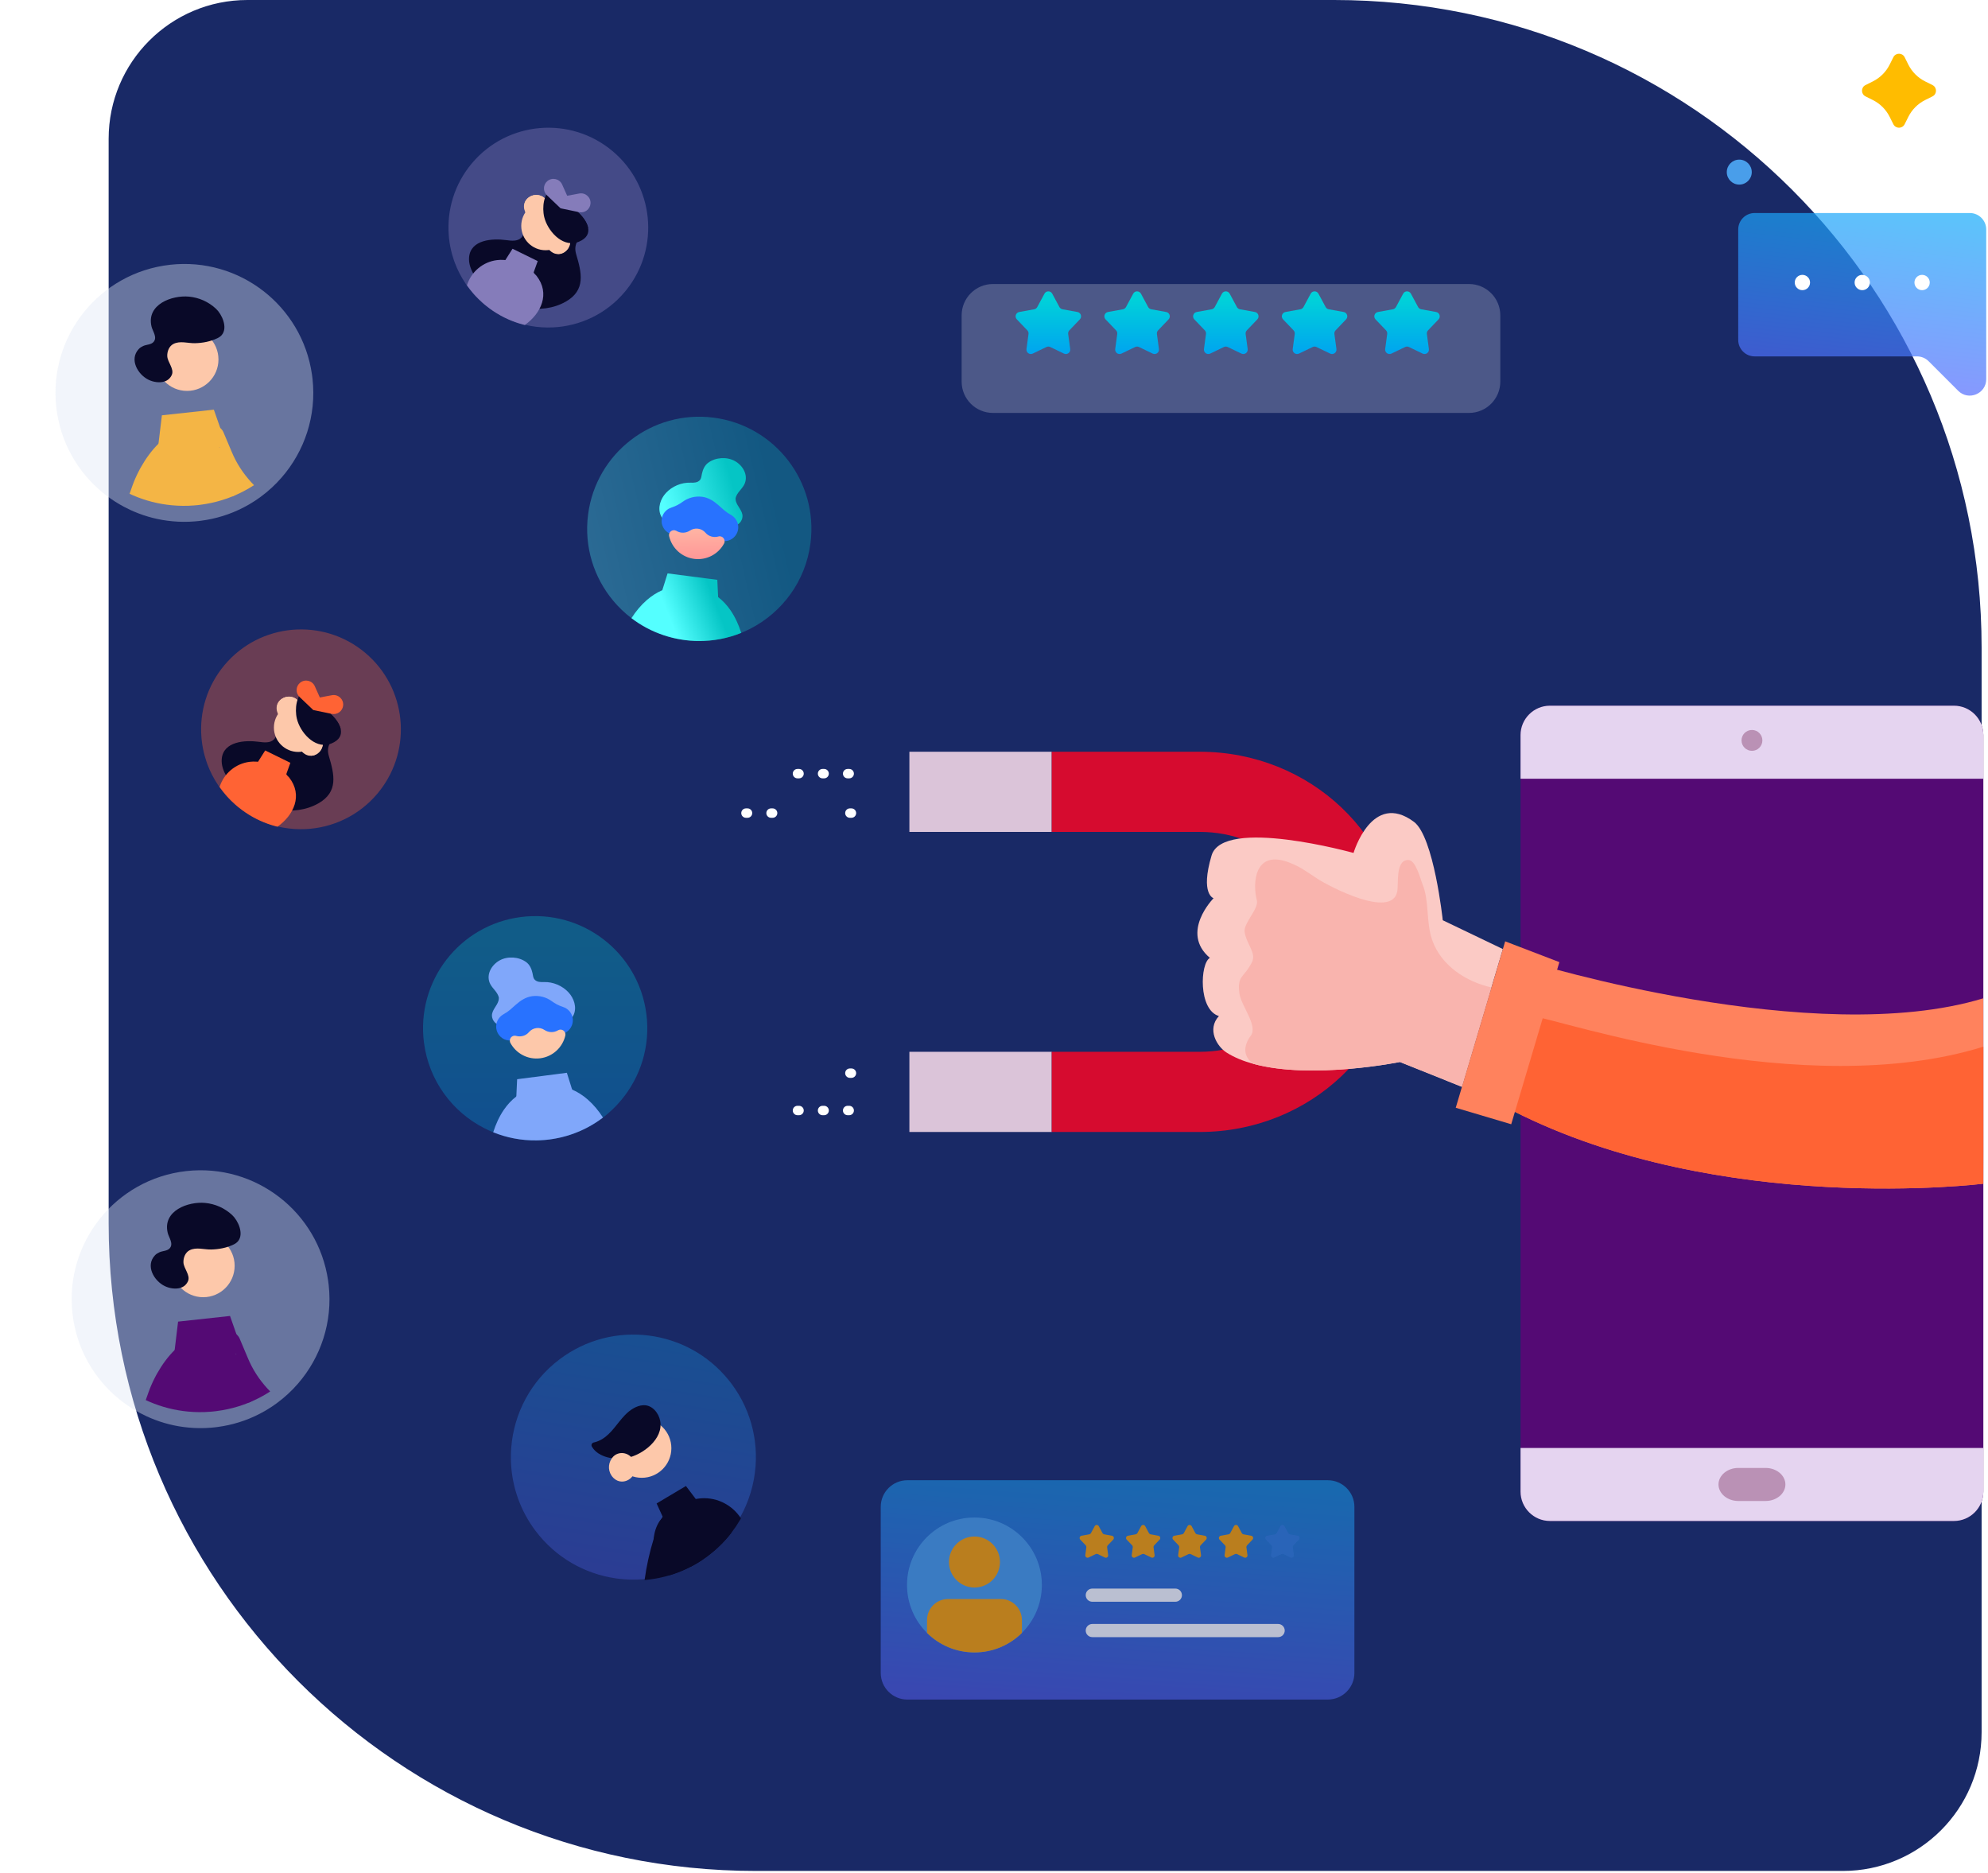 <svg width="860" height="810" viewBox="0 0 860 810" fill="none" xmlns="http://www.w3.org/2000/svg">
<path d="M47 60.017C47 26.871 73.871 0 107.017 0H577.153C731.838 0 857.235 125.397 857.235 280.081V749.217C857.235 782.364 830.364 809.234 797.217 809.234H327.081C172.397 809.234 47 683.838 47 529.153V60.017Z" fill="#192966"/>
<path opacity="0.3" d="M254.405 222.518C252.595 236.504 256.933 249.868 265.326 259.887C267.639 262.655 270.261 265.168 273.15 267.365C277.326 270.55 282.058 273.077 287.207 274.779C288.354 275.16 289.526 275.501 290.715 275.796C291.05 275.882 291.388 275.961 291.726 276.039C292.925 276.31 294.145 276.537 295.382 276.719C295.493 276.742 295.609 276.758 295.724 276.768L295.735 276.769C295.918 276.802 296.107 276.827 296.289 276.85C297.714 277.034 299.128 277.155 300.536 277.212C301 277.23 301.465 277.241 301.928 277.245C308.491 277.336 314.827 276.092 320.644 273.734C320.649 273.733 320.651 273.731 320.656 273.729C321.984 273.195 323.286 272.603 324.553 271.95C338.308 264.921 348.476 251.448 350.609 234.972C354.047 208.407 335.299 184.084 308.731 180.645C282.167 177.206 257.844 195.954 254.405 222.518Z" fill="url(#paint0_linear_1409_59357)"/>
<path d="M321.876 209.741C322.002 209.51 322.115 209.271 322.212 209.024C323.686 205.211 321.221 201.245 317.888 199.403C314.399 197.474 309.564 197.787 306.356 200.158C304.854 201.269 304.046 203.069 303.658 204.91C303.46 205.846 303.411 206.879 302.8 207.616C301.82 208.797 300.126 208.82 298.719 208.769C294.777 208.627 290.71 210.355 288.046 213.258C285.736 215.775 284.409 219.613 285.826 222.886C286.253 223.871 286.938 224.795 287.914 225.244C289.721 226.077 291.938 225.223 293.493 224.222C295.771 222.757 296.163 220.35 297.625 218.304C299.085 216.261 301.625 215.516 304.042 215.789C306.193 216.031 308.239 217 309.84 218.454C310.16 218.744 310.462 219.055 310.744 219.382C310.932 219.742 311.135 220.137 311.353 220.552C311.57 220.967 311.802 221.402 312.048 221.841C312.309 222.177 312.556 222.547 312.801 222.931C313.79 224.931 315.001 226.358 317.068 227.059C319.276 227.807 321.179 225.322 321.207 223.324C321.24 220.86 318.993 219.099 318.369 216.836C318.248 216.399 318.187 215.942 318.216 215.456C318.333 214.934 318.547 214.431 318.816 213.951C319.086 213.471 319.41 213.015 319.748 212.588C320.483 211.659 321.312 210.772 321.876 209.741Z" fill="url(#paint1_linear_1409_59357)"/>
<path fill-rule="evenodd" clip-rule="evenodd" d="M288.794 248.004L310.305 250.789L310.653 258.255C310.653 258.255 310.654 258.256 310.654 258.257C312.728 259.84 314.484 261.753 315.971 263.9C317.99 266.817 319.514 270.168 320.657 273.732C320.657 273.733 320.657 273.734 320.658 273.735C320.658 273.737 320.658 273.738 320.658 273.739C314.841 276.097 308.505 277.341 301.942 277.25C301.474 277.246 301.007 277.234 300.536 277.216C299.129 277.158 297.714 277.038 296.29 276.853C296.108 276.83 295.919 276.805 295.736 276.773L295.725 276.771C295.61 276.761 295.494 276.746 295.383 276.723C294.146 276.54 292.926 276.313 291.727 276.042L291.715 276.039C291.381 275.961 291.047 275.882 290.716 275.799C289.529 275.503 288.366 275.163 287.218 274.784C282.07 273.082 277.338 270.555 273.164 267.37C275.056 264.426 277.248 261.782 279.739 259.605C281.787 257.809 284.044 256.332 286.513 255.275L288.794 248.004Z" fill="url(#paint2_linear_1409_59357)"/>
<path d="M289.707 219.826C290.007 219.683 290.313 219.563 290.622 219.465C292.324 218.926 293.91 218.066 295.354 217.016C297.692 215.315 300.66 214.471 303.753 214.871C306.614 215.241 308.901 216.815 310.904 218.589C312.624 220.113 314.054 221.524 315.954 222.545C316.399 222.784 316.828 223.077 317.227 223.42C319.687 225.528 320.091 229.123 318.126 231.699C316.49 233.843 313.826 234.51 311.491 233.714C309.023 236.869 305.003 238.68 300.743 238.128C296.531 237.583 293.133 234.867 291.526 231.25C289.432 231.033 287.521 229.73 286.648 227.555C285.445 224.558 286.789 221.211 289.707 219.826Z" fill="#2872FF"/>
<path d="M292.597 229.616C292.648 229.645 292.699 229.674 292.749 229.702C294.555 230.726 296.764 230.621 298.496 229.476C299.482 228.824 300.699 228.509 301.964 228.673C303.276 228.843 304.407 229.496 305.201 230.431C306.54 232.006 308.7 232.613 310.694 232.069C310.722 232.062 310.75 232.054 310.778 232.047C312.596 231.545 314.101 233.474 313.202 235.132C310.751 239.651 305.699 242.428 300.296 241.729C294.835 241.022 290.626 236.974 289.457 231.906C289.043 230.111 291.001 228.697 292.597 229.616Z" fill="url(#paint3_linear_1409_59357)"/>
<path opacity="0.4" d="M270.257 126.279C262.165 135.888 250.779 141.086 239.146 141.609C235.936 141.756 232.708 141.548 229.526 140.973C228.914 140.864 228.305 140.74 227.696 140.603C227.653 140.593 227.614 140.585 227.571 140.575C227.441 140.547 227.307 140.517 227.178 140.48C227.067 140.454 226.951 140.427 226.839 140.395C226.552 140.328 226.264 140.255 225.982 140.176C223.752 139.587 221.561 138.805 219.43 137.842C218.331 137.348 217.254 136.805 216.194 136.21C214.048 135.015 211.975 133.618 210.006 132.016C209.92 131.954 209.839 131.886 209.761 131.814C209.629 131.714 209.5 131.605 209.374 131.499C209.062 131.236 208.752 130.97 208.453 130.697C207.9 130.207 207.362 129.707 206.846 129.191C206.457 128.811 206.081 128.423 205.71 128.028C205.652 127.969 205.596 127.907 205.541 127.845C205.36 127.657 205.188 127.465 205.015 127.274C204.84 127.08 204.67 126.885 204.5 126.685C204.076 126.195 203.662 125.698 203.265 125.188C202.934 124.771 202.61 124.344 202.297 123.917C202.127 123.686 201.963 123.455 201.797 123.218C201.636 122.99 201.479 122.761 201.323 122.526C199.432 119.722 197.905 116.732 196.747 113.626C196.582 113.189 196.427 112.75 196.278 112.306C196.017 111.542 195.778 110.766 195.566 109.986C194.973 107.844 194.549 105.659 194.293 103.457C194.26 103.198 194.231 102.933 194.209 102.667C194.178 102.41 194.156 102.15 194.139 101.89C193.261 90.948 196.528 79.673 204.158 70.613C219.528 52.362 246.786 50.026 265.041 65.399C282.922 80.458 285.525 106.93 271.165 125.159C270.871 125.538 270.568 125.909 270.257 126.279Z" fill="#857CBA"/>
<path d="M244.688 130.5C234.113 136.473 219.959 133.204 211.02 125.718C207.096 122.428 202.417 116.717 202.925 111.23C203.637 103.594 213.114 103.052 218.946 103.851C221.219 104.164 223.875 104.46 225.494 102.83C228.04 100.271 225.796 95.254 228.308 92.662C230.09 90.82 232.6 91.332 235.127 92.161C237.337 92.883 239.561 93.852 241.32 93.695C243.455 93.507 245.294 92.159 247.345 91.546C248.003 91.35 248.722 91.258 249.446 91.277C251.74 93.204 253.851 95.849 254.386 98.378C253.695 99.455 252.705 100.49 251.819 101.5C250.824 102.638 250 103.721 249.48 104.88C248.82 106.358 248.654 107.964 249.25 109.964C251.624 117.966 253.501 125.522 244.688 130.5Z" fill="#090928"/>
<path d="M227.045 140.572C226.757 140.504 226.47 140.432 226.187 140.353C223.957 139.764 221.766 138.982 219.635 138.019C218.537 137.525 217.459 136.982 216.399 136.387C214.254 135.191 212.18 133.794 210.212 132.193C210.126 132.131 210.045 132.063 209.966 131.991C209.835 131.891 209.706 131.782 209.579 131.676C209.267 131.412 208.957 131.146 208.658 130.874C208.106 130.383 207.567 129.883 207.052 129.367C206.663 128.988 206.286 128.6 205.915 128.205C205.857 128.146 205.802 128.084 205.746 128.021C205.566 127.834 205.393 127.642 205.221 127.451C205.046 127.257 204.876 127.062 204.705 126.862C204.281 126.372 203.868 125.875 203.47 125.365C203.139 124.948 202.816 124.521 202.503 124.094C202.333 123.863 202.168 123.632 202.003 123.395C203.816 117.554 208.939 113.238 215.008 112.507C215.982 112.387 216.986 112.359 218.004 112.436C218.206 112.452 218.405 112.472 218.608 112.494L221.719 107.592L232.615 112.932C232.615 112.932 231.741 115.359 231.232 116.769C231.027 117.335 230.884 117.738 230.881 117.746C230.757 118.088 231.849 118.987 232.061 119.253C238.178 127.023 234.029 135.62 227.045 140.572Z" fill="#857CBA"/>
<path d="M236.026 108.234C241.844 108.234 246.56 103.518 246.56 97.7C246.56 91.882 241.844 87.166 236.026 87.166C230.208 87.166 225.492 91.882 225.492 97.7C225.492 103.518 230.208 108.234 236.026 108.234Z" fill="#FDC8AA"/>
<path d="M227.916 93.067C226.988 91.473 226.336 88.491 227.371 86.855C228.978 84.313 232.342 83.556 234.884 85.163C235.421 85.503 235.894 85.911 236.292 86.366L237.182 87.519L227.916 93.067Z" fill="#FDC8AA"/>
<path d="M227.427 92.013C226.5 90.418 226.333 88.491 227.368 86.855C228.975 84.313 232.339 83.556 234.881 85.163C235.418 85.503 235.892 85.911 236.289 86.366L237.179 87.519L227.427 92.013Z" fill="#FDC8AA"/>
<path d="M236.759 107.187C237.951 108.595 240.543 110.207 242.43 109.779C245.363 109.114 247.203 106.197 246.538 103.264C246.397 102.644 246.172 102.062 245.876 101.535L245.086 100.311L236.759 107.187Z" fill="#FDC8AA"/>
<path d="M237.589 107.997C238.781 109.405 240.541 110.206 242.429 109.779C245.362 109.114 247.201 106.197 246.536 103.264C246.396 102.644 246.17 102.062 245.874 101.535L245.085 100.311L237.589 107.997Z" fill="#FDC8AA"/>
<path d="M250.389 104.564C250.085 104.688 249.785 104.795 249.483 104.879C242.912 106.749 236.821 99.668 235.43 93.876C235.299 93.335 235.197 92.756 235.129 92.159C234.613 87.767 235.817 82.167 240.242 80.595C240.242 80.595 240.123 85.352 247.212 89.658C247.946 90.102 248.707 90.65 249.448 91.275C251.743 93.202 253.854 95.848 254.388 98.377C254.899 100.789 253.97 103.093 250.389 104.564Z" fill="#090928"/>
<path d="M236.817 78.299C234.907 79.865 234.799 82.75 236.586 84.454L242.492 90.088L246.221 86.591L243.176 79.798C242.068 77.326 238.913 76.582 236.817 78.299Z" fill="#857CBA"/>
<path d="M255.451 88.076C255.248 90.538 252.936 92.266 250.517 91.764L242.526 90.104L243.285 85.049L250.606 83.695C253.269 83.202 255.674 85.376 255.451 88.076Z" fill="#857CBA"/>
<g opacity="0.4" filter="url(#filter0_d_1409_59357)">
<path d="M135.186 156.827C136.981 172.94 131.722 188.213 121.87 199.561C119.154 202.693 116.089 205.528 112.722 207.994C112.034 208.499 111.329 208.991 110.613 209.469C110.471 209.566 110.323 209.664 110.175 209.752C107.247 211.67 104.116 213.314 100.818 214.655C99.379 215.244 97.913 215.769 96.415 216.232C93.389 217.176 90.239 217.874 86.991 218.292C86.856 218.317 86.72 218.332 86.583 218.342C86.373 218.376 86.156 218.4 85.945 218.424C85.421 218.482 84.896 218.535 84.375 218.573C82.719 218.717 81.073 218.778 79.44 218.766C77.818 218.758 76.208 218.683 74.61 218.529C68.799 218.004 63.208 216.566 57.999 214.347C57.443 214.114 56.895 213.869 56.347 213.613C55.401 213.178 54.462 212.712 53.544 212.217C51.013 210.868 48.592 209.322 46.304 207.603C46.032 207.404 45.759 207.195 45.49 206.98C45.223 206.78 44.96 206.57 44.701 206.354C33.684 197.449 26.041 184.369 24.348 169.178C20.938 138.573 42.985 110.997 73.595 107.586C103.58 104.245 130.658 125.343 134.945 154.983C135.038 155.595 135.117 156.208 135.186 156.827Z" fill="#DFE6F4"/>
</g>
<path d="M107.03 209.158C106.75 208.888 107.305 209.439 107.03 209.158C104.097 211.068 103.818 213.394 100.517 214.727C99.077 215.313 97.61 215.834 96.11 216.293C93.081 217.23 89.929 217.919 86.681 218.329C86.545 218.354 86.41 218.369 86.273 218.379C86.063 218.412 85.846 218.435 85.634 218.459C85.11 218.516 84.586 218.568 84.065 218.604C82.408 218.744 80.762 218.8 79.129 218.784C77.507 218.772 75.897 218.693 74.299 218.535C68.49 217.995 62.903 216.544 57.699 214.311C57.143 214.076 56.597 213.83 56.049 213.574C56.453 212.413 56.873 211.22 57.316 209.994C58.032 208 58.937 205.918 60.01 203.838C60.174 203.515 60.343 203.195 60.517 202.87C60.691 202.551 60.87 202.231 61.055 201.91C63.102 198.287 65.647 194.782 68.558 191.922C72.518 188.029 77.164 185.331 82.212 185.148L82.886 191.335C84.709 191.27 86.5 191.38 88.242 191.65C90.523 192.003 92.723 192.63 94.801 193.505C94.849 193.52 94.892 193.541 94.935 193.562C95.025 193.593 95.111 193.635 95.197 193.676C96.492 194.239 97.742 194.898 98.934 195.645C99.624 196.08 98.296 200.33 98.945 200.82C103.118 203.976 104.373 205.064 106.286 210.132C106.423 210.499 106.907 208.784 107.03 209.158Z" fill="#F4B545"/>
<path d="M70.037 179.632L92.506 177.186L98.117 193.212L68.006 196.491L70.037 179.632Z" fill="#F4B545"/>
<path d="M80.911 169.079C88.419 169.079 94.506 162.993 94.506 155.484C94.506 147.976 88.419 141.889 80.911 141.889C73.403 141.889 67.316 147.976 67.316 155.484C67.316 162.993 73.403 169.079 80.911 169.079Z" fill="#FDC8AA"/>
<path d="M94.004 146.305C90.982 147.75 87.675 148.361 84.343 148.441C81.299 148.514 77.862 147.275 74.993 148.777C73.13 149.752 72.28 152.015 72.356 154.027C72.456 156.637 75.435 159.54 74.342 162.096C73.746 163.49 72.628 164.529 71.186 164.988C68.993 165.687 66.383 165.272 64.337 164.298C59.618 162.05 55.774 155.421 60.073 150.914C60.605 150.357 61.282 149.942 61.984 149.636C63.467 148.989 65.375 149.112 66.438 147.89C68.166 145.901 66.039 143.282 65.549 141.238C63.253 131.654 74.409 127.595 81.759 128.3C86.092 128.716 90.164 130.496 93.436 133.543C95.991 135.923 98.632 141.651 95.958 144.875C95.442 145.497 94.726 145.959 94.004 146.305Z" fill="#090928"/>
<path d="M100.941 197.029C103.279 202.112 106.458 206.354 109.887 209.846C106.954 211.756 103.818 213.392 100.517 214.725C97.798 208.052 96.39 201.399 95.716 197.359C95.404 195.476 95.251 194.162 95.198 193.673L95.182 193.532C95.177 193.487 95.174 193.461 95.174 193.461L92.766 193.724C90.982 193.918 89.243 193.113 88.242 191.647C88.176 191.557 88.12 191.466 88.064 191.37C87.695 190.743 87.481 190.083 87.409 189.423C87.131 186.878 88.929 184.373 91.715 184.07C93.03 183.927 94.308 184.333 95.287 185.134L95.293 185.139C95.881 185.62 96.367 186.245 96.677 186.986L100.058 195.004L100.167 195.263C100.412 195.863 100.669 196.452 100.941 197.029Z" fill="#F4B545"/>
<path opacity="0.3" d="M316.341 598.363C325.609 610.674 328.699 625.712 326.133 639.763C325.427 643.64 324.293 647.442 322.732 651.088C322.434 651.789 322.119 652.485 321.788 653.174C321.764 653.222 321.744 653.268 321.72 653.315C321.651 653.464 321.578 653.615 321.499 653.759C321.437 653.885 321.373 654.017 321.304 654.141C321.145 654.466 320.979 654.79 320.807 655.106C320.731 655.254 320.652 655.398 320.57 655.544C320.423 655.83 320.266 656.11 320.107 656.387C319.946 656.677 319.781 656.964 319.611 657.249C318.587 658.99 317.456 660.674 316.219 662.299C316.13 662.414 316.041 662.535 315.95 662.646C315.14 663.701 314.284 664.726 313.38 665.72C311.362 667.957 309.123 670.052 306.668 671.966C306.57 672.052 306.467 672.13 306.359 672.205C306.203 672.334 306.038 672.459 305.877 672.58C305.477 672.881 305.073 673.179 304.665 673.462C304.268 673.743 303.868 674.02 303.465 674.293C303.119 674.523 302.771 674.75 302.424 674.969C301.864 675.33 301.296 675.673 300.722 676.009C300.636 676.062 300.546 676.111 300.456 676.16C300.182 676.325 299.906 676.478 299.63 676.632C299.349 676.789 299.07 676.938 298.785 677.087C298.577 677.196 298.369 677.304 298.158 677.408C297.66 677.668 297.161 677.918 296.656 678.153C296.066 678.434 295.468 678.704 294.871 678.96C294.548 679.101 294.226 679.234 293.898 679.367C293.581 679.497 293.264 679.621 292.94 679.744C291.7 680.219 290.45 680.648 289.189 681.024C286.51 681.829 283.786 682.409 281.045 682.772C280.477 682.85 279.911 682.915 279.338 682.972C279.038 683.005 278.738 683.031 278.432 683.057C277.746 683.115 277.055 683.159 276.37 683.186C273.646 683.307 270.918 683.215 268.215 682.916C267.896 682.885 267.571 682.846 267.248 682.8C266.933 682.766 266.616 682.721 266.299 682.67C252.977 680.719 240.394 673.719 231.657 662.112C225.074 653.368 221.608 643.244 221.074 633.077C220.949 630.723 220.982 628.365 221.174 626.025C222.339 611.433 229.513 597.392 242.128 587.895C265.038 570.65 297.399 574.801 315.251 596.971C315.624 597.426 315.985 597.89 316.341 598.363Z" fill="url(#paint4_linear_1409_59357)"/>
<path d="M316.373 662.981C315.564 664.037 314.707 665.061 313.803 666.055C311.785 668.292 309.546 670.388 307.092 672.301C306.994 672.387 306.89 672.466 306.783 672.54C306.627 672.669 306.462 672.794 306.3 672.915C305.9 673.217 305.497 673.514 305.089 673.797C304.692 674.078 304.291 674.355 303.888 674.629C303.543 674.859 303.194 675.085 302.847 675.304C302.287 675.665 301.719 676.008 301.146 676.344C301.059 676.397 300.969 676.446 300.88 676.495C300.605 676.66 300.33 676.813 300.053 676.967C299.773 677.124 299.494 677.274 299.208 677.422C299 677.53 298.792 677.639 298.581 677.743C298.124 677.304 297.671 676.855 297.228 676.393C292.855 671.858 292.993 664.64 297.526 660.275C299.635 658.247 302.316 657.187 305.023 657.091C308.15 656.975 311.304 658.146 313.648 660.578C314.521 661.482 315.433 662.284 316.373 662.981Z" fill="#090928"/>
<path d="M320.527 656.722C320.366 657.013 320.202 657.299 320.031 657.585C319.008 659.326 317.876 661.01 316.639 662.634C316.551 662.749 316.461 662.871 316.37 662.982C315.561 664.037 314.704 665.062 313.801 666.056C311.782 668.293 309.543 670.388 307.089 672.302C306.991 672.388 306.887 672.466 306.78 672.54C306.624 672.67 306.459 672.794 306.297 672.916C305.897 673.217 305.494 673.514 305.086 673.797C304.689 674.078 304.288 674.356 303.885 674.629C303.54 674.859 303.191 675.085 302.844 675.304C302.284 675.666 301.716 676.009 301.143 676.344C301.056 676.397 300.967 676.446 300.877 676.496C300.603 676.66 300.327 676.813 300.05 676.967C299.77 677.124 299.491 677.274 299.205 677.422C298.997 677.531 298.789 677.639 298.578 677.743C298.081 678.004 297.581 678.253 297.077 678.488C296.487 678.769 295.888 679.039 295.291 679.296C294.969 679.436 294.647 679.569 294.319 679.702C294.001 679.832 293.685 679.956 293.361 680.079C292.121 680.555 290.871 680.984 289.61 681.36C287.645 679.607 285.929 677.583 284.699 675.259C283.164 672.363 282.515 668.89 282.801 665.515C283.028 662.788 283.868 660.124 285.349 657.894C285.45 657.74 285.742 657.423 286.023 657.085C286.023 657.085 286.028 657.081 286.031 657.079C286.227 656.841 286.419 656.594 286.537 656.373C286.537 656.373 286.537 656.373 286.541 656.37C286.634 656.197 286.676 656.045 286.632 655.946C286.613 655.906 284.049 650.281 284.049 650.281L296.731 642.73L300.467 647.671L300.989 648.364C301.229 648.322 301.472 648.277 301.715 648.239C309.292 647.044 316.576 650.617 320.527 656.722Z" fill="#090928"/>
<path d="M277.619 639.187C284.695 639.187 290.431 633.451 290.431 626.375C290.431 619.299 284.695 613.562 277.619 613.562C270.542 613.562 264.806 619.299 264.806 626.375C264.806 633.451 270.542 639.187 277.619 639.187Z" fill="#FDC8AA"/>
<path d="M256.838 623.912C256.035 624.08 255.636 624.989 256.046 625.701C258.82 630.52 266.219 631.588 271.235 630.6C278.017 629.264 287.064 622.408 285.599 614.587C284.95 611.124 282.128 607.644 278.357 607.788C275.272 607.907 272.402 609.944 270.327 612.086C267.009 615.513 264.6 620.005 260.405 622.5C259.354 623.124 258.216 623.593 257.025 623.872C257.005 623.876 256.937 623.891 256.838 623.912Z" fill="#090928"/>
<path d="M265.558 639.41C265.454 639.314 265.352 639.214 265.251 639.111C263.054 636.833 262.836 633.402 264.638 630.8C264.667 630.758 264.697 630.715 264.727 630.674C267.476 626.862 273.49 628.279 274.382 632.893L274.618 634.113C275.615 639.271 269.42 642.972 265.558 639.41Z" fill="#FDC8AA"/>
<path d="M305.021 657.09C306.944 659.996 307.514 663.75 306.24 667.278C305.344 669.749 304.559 672.198 303.886 674.627C303.54 674.857 303.192 675.084 302.844 675.303C302.284 675.664 301.717 676.007 301.143 676.342C301.056 676.395 300.967 676.445 300.877 676.494C300.603 676.658 300.327 676.812 300.05 676.966C299.77 677.122 299.491 677.272 299.205 677.421C298.997 677.529 298.79 677.638 298.579 677.742C298.081 678.002 297.582 678.251 297.077 678.486C296.487 678.768 295.888 679.038 295.292 679.294C294.969 679.434 294.647 679.568 294.319 679.7C294.002 679.831 293.685 679.955 293.361 680.078C292.121 680.553 290.871 680.982 289.61 681.358C286.931 682.163 284.207 682.742 281.466 683.105C280.898 683.184 280.331 683.248 279.759 683.305C279.459 683.338 279.159 683.365 278.853 683.391C279.641 677.485 280.957 671.521 282.802 665.514C283.41 663.518 284.077 661.521 284.8 659.518C285.117 658.64 285.53 657.829 286.024 657.083C286.024 657.083 286.028 657.08 286.032 657.077C286.19 656.831 286.36 656.601 286.537 656.371C286.537 656.371 286.537 656.371 286.541 656.368C289.492 652.591 294.648 650.959 299.404 652.679C301.792 653.545 303.716 655.124 305.021 657.09Z" fill="#090928"/>
<g opacity="0.4" filter="url(#filter1_d_1409_59357)">
<path d="M142.186 548.827C143.981 564.94 138.722 580.213 128.87 591.561C126.154 594.693 123.089 597.528 119.722 599.994C119.034 600.499 118.329 600.991 117.613 601.469C117.471 601.566 117.323 601.664 117.175 601.752C114.247 603.67 111.116 605.314 107.818 606.655C106.379 607.244 104.913 607.769 103.415 608.232C100.389 609.176 97.239 609.874 93.991 610.292C93.856 610.317 93.72 610.332 93.583 610.342C93.373 610.376 93.156 610.4 92.945 610.424C92.421 610.482 91.896 610.535 91.375 610.573C89.719 610.717 88.073 610.778 86.44 610.766C84.818 610.758 83.208 610.683 81.61 610.529C75.799 610.004 70.208 608.566 64.999 606.347C64.443 606.114 63.895 605.869 63.347 605.613C62.401 605.178 61.462 604.712 60.544 604.217C58.013 602.868 55.592 601.322 53.304 599.603C53.032 599.404 52.759 599.195 52.49 598.98C52.223 598.78 51.96 598.57 51.701 598.354C40.684 589.449 33.041 576.369 31.348 561.178C27.938 530.573 49.985 502.997 80.595 499.586C110.58 496.245 137.658 517.343 141.945 546.983C142.038 547.595 142.117 548.208 142.186 548.827Z" fill="#DFE6F4"/>
</g>
<path d="M114.03 601.158C113.75 600.888 114.305 601.439 114.03 601.158C111.097 603.068 110.818 605.394 107.517 606.727C106.077 607.313 104.61 607.834 103.11 608.293C100.081 609.23 96.929 609.919 93.681 610.329C93.545 610.354 93.41 610.369 93.273 610.379C93.063 610.412 92.846 610.435 92.634 610.459C92.11 610.516 91.586 610.568 91.065 610.604C89.408 610.744 87.762 610.8 86.129 610.784C84.507 610.772 82.897 610.693 81.299 610.535C75.49 609.995 69.903 608.544 64.699 606.311C64.143 606.076 63.597 605.83 63.049 605.574C63.453 604.413 63.873 603.22 64.316 601.994C65.032 600 65.937 597.918 67.01 595.838C67.174 595.515 67.343 595.195 67.517 594.87C67.691 594.551 67.87 594.231 68.055 593.91C70.102 590.287 72.647 586.782 75.558 583.922C79.518 580.029 84.164 577.331 89.212 577.148L89.886 583.335C91.709 583.27 93.5 583.38 95.242 583.65C97.523 584.003 99.723 584.63 101.801 585.505C101.849 585.52 101.892 585.541 101.935 585.562C102.025 585.593 102.111 585.635 102.197 585.676C103.492 586.239 104.742 586.898 105.934 587.645C106.624 588.08 105.296 592.33 105.946 592.82C110.118 595.976 111.373 597.064 113.286 602.132C113.423 602.499 113.907 600.784 114.03 601.158Z" fill="#540A74"/>
<path d="M77.037 571.632L99.506 569.186L105.117 585.212L75.006 588.491L77.037 571.632Z" fill="#540A74"/>
<path d="M87.911 561.079C95.419 561.079 101.506 554.993 101.506 547.484C101.506 539.976 95.419 533.889 87.911 533.889C80.403 533.889 74.316 539.976 74.316 547.484C74.316 554.993 80.403 561.079 87.911 561.079Z" fill="#FDC8AA"/>
<path d="M101.004 538.305C97.982 539.75 94.675 540.361 91.343 540.441C88.299 540.514 84.862 539.275 81.993 540.777C80.13 541.752 79.28 544.015 79.356 546.027C79.456 548.637 82.435 551.54 81.342 554.096C80.746 555.49 79.628 556.529 78.186 556.988C75.993 557.687 73.383 557.272 71.337 556.298C66.618 554.05 62.774 547.421 67.073 542.914C67.605 542.357 68.282 541.942 68.984 541.636C70.467 540.989 72.375 541.112 73.438 539.89C75.166 537.901 73.039 535.282 72.549 533.238C70.253 523.654 81.409 519.595 88.759 520.3C93.092 520.716 97.164 522.496 100.436 525.543C102.991 527.923 105.632 533.651 102.958 536.875C102.442 537.497 101.726 537.959 101.004 538.305Z" fill="#090928"/>
<path d="M107.941 589.029C110.279 594.112 113.458 598.354 116.887 601.846C113.954 603.756 110.818 605.392 107.517 606.725C104.798 600.052 103.39 593.399 102.716 589.359C102.404 587.476 102.251 586.162 102.197 585.673L102.182 585.532C102.177 585.487 102.174 585.461 102.174 585.461L99.766 585.724C97.982 585.918 96.243 585.113 95.242 583.647C95.176 583.557 95.12 583.466 95.064 583.37C94.695 582.743 94.481 582.083 94.409 581.423C94.131 578.878 95.929 576.373 98.715 576.07C100.03 575.927 101.308 576.333 102.287 577.134L102.293 577.139C102.881 577.62 103.367 578.245 103.676 578.986L107.058 587.004L107.167 587.263C107.412 587.863 107.669 588.452 107.941 589.029Z" fill="#540A74"/>
<path opacity="0.3" d="M279.611 438.518C281.421 452.504 277.083 465.868 268.69 475.887C266.377 478.655 263.754 481.168 260.865 483.365C256.689 486.55 251.958 489.077 246.809 490.779C245.662 491.16 244.49 491.501 243.301 491.796C242.966 491.882 242.628 491.961 242.29 492.039C241.091 492.31 239.87 492.537 238.633 492.719C238.523 492.742 238.406 492.758 238.291 492.768L238.281 492.769C238.097 492.802 237.909 492.827 237.726 492.85C236.302 493.034 234.887 493.155 233.48 493.212C233.016 493.23 232.551 493.241 232.087 493.245C225.525 493.336 219.189 492.092 213.372 489.734C213.367 489.733 213.364 489.731 213.359 489.729C212.032 489.195 210.73 488.603 209.463 487.95C195.707 480.921 185.539 467.448 183.407 450.972C179.968 424.407 198.716 400.084 225.285 396.645C251.849 393.206 276.172 411.954 279.611 438.518Z" fill="url(#paint5_linear_1409_59357)"/>
<path d="M212.14 425.741C212.013 425.51 211.9 425.271 211.804 425.024C210.33 421.211 212.795 417.245 216.128 415.403C219.617 413.474 224.452 413.787 227.66 416.158C229.161 417.269 229.97 419.069 230.358 420.91C230.555 421.846 230.604 422.879 231.215 423.616C232.195 424.797 233.89 424.82 235.297 424.769C239.239 424.627 243.305 426.355 245.969 429.258C248.279 431.775 249.607 435.613 248.189 438.886C247.763 439.871 247.077 440.795 246.102 441.244C244.295 442.077 242.078 441.223 240.522 440.222C238.245 438.757 237.853 436.35 236.39 434.304C234.93 432.261 232.39 431.516 229.974 431.789C227.823 432.031 225.777 433 224.176 434.454C223.856 434.744 223.553 435.055 223.272 435.382C223.084 435.742 222.88 436.137 222.663 436.552C222.445 436.967 222.213 437.402 221.967 437.841C221.706 438.177 221.46 438.547 221.215 438.931C220.225 440.931 219.015 442.358 216.948 443.059C214.74 443.807 212.836 441.322 212.809 439.324C212.775 436.86 215.022 435.099 215.647 432.836C215.768 432.399 215.828 431.942 215.8 431.456C215.683 430.934 215.469 430.431 215.199 429.951C214.93 429.471 214.605 429.015 214.268 428.588C213.533 427.659 212.703 426.772 212.14 425.741Z" fill="#80A7FA"/>
<path d="M260.851 483.367C256.677 486.552 251.945 489.079 246.797 490.781C245.65 491.159 244.486 491.5 243.299 491.796C242.964 491.879 242.626 491.959 242.289 492.038C241.09 492.31 239.869 492.537 238.632 492.719C238.522 492.742 238.405 492.757 238.29 492.768L238.279 492.769C238.096 492.802 237.907 492.826 237.725 492.85C236.301 493.034 234.886 493.155 233.479 493.212C233.008 493.231 232.541 493.242 232.073 493.247C225.51 493.337 219.174 492.093 213.357 489.735C213.357 489.733 213.359 489.731 213.358 489.729C214.501 486.164 216.025 482.814 218.044 479.897C219.531 477.749 221.288 475.837 223.361 474.254C223.361 474.252 223.363 474.251 223.363 474.251C226.469 471.872 230.29 470.231 234.975 469.624C239.633 469.021 243.797 469.681 247.498 471.27C249.969 472.327 252.227 473.805 254.276 475.601C256.767 477.779 258.959 480.423 260.851 483.367Z" fill="#80A7FA"/>
<path d="M223.711 466.789L245.221 464.004L249.028 476.137L223.119 479.491L223.711 466.789Z" fill="#80A7FA"/>
<path d="M244.309 435.826C244.008 435.683 243.703 435.563 243.394 435.465C241.691 434.926 240.106 434.066 238.662 433.016C236.323 431.315 233.356 430.471 230.262 430.871C227.402 431.241 225.115 432.815 223.112 434.589C221.391 436.113 219.962 437.524 218.062 438.545C217.616 438.784 217.188 439.077 216.788 439.42C214.329 441.528 213.925 445.123 215.89 447.699C217.525 449.843 220.189 450.51 222.525 449.714C224.993 452.869 229.013 454.68 233.273 454.128C237.485 453.583 240.883 450.867 242.49 447.25C244.583 447.033 246.494 445.73 247.368 443.555C248.571 440.558 247.226 437.211 244.309 435.826Z" fill="#2872FF"/>
<path d="M241.419 445.616C241.368 445.645 241.317 445.674 241.266 445.702C239.461 446.726 237.251 446.621 235.52 445.476C234.533 444.824 233.317 444.509 232.051 444.673C230.739 444.843 229.609 445.496 228.814 446.431C227.476 448.006 225.316 448.613 223.321 448.069C223.293 448.062 223.266 448.054 223.238 448.047C221.42 447.545 219.915 449.474 220.814 451.132C223.265 455.651 228.317 458.428 233.72 457.729C239.18 457.022 243.39 452.974 244.559 447.906C244.973 446.111 243.015 444.697 241.419 445.616Z" fill="#FDC8AA"/>
<g opacity="0.7">
<path opacity="0.7" d="M574.383 735.105H392.527C386.16 735.105 381 729.945 381 723.58V651.765C381 645.399 386.16 640.238 392.527 640.238H574.383C580.75 640.238 585.91 645.399 585.91 651.765V723.58C585.908 729.945 580.748 735.105 574.383 735.105Z" fill="url(#paint6_linear_1409_59357)"/>
<path d="M450.703 685.544C450.703 693.649 447.401 700.984 442.06 706.279C436.785 711.49 429.56 714.708 421.539 714.708C413.519 714.708 406.293 711.49 401.016 706.279C395.677 700.984 392.375 693.649 392.375 685.544C392.375 669.418 405.434 656.36 421.539 656.36C437.644 656.36 450.703 669.418 450.703 685.544Z" fill="#499EEA"/>
<path d="M475.323 660.098L476.951 663.122C477.096 663.389 477.353 663.577 477.652 663.631L481.031 664.246C481.812 664.387 482.122 665.343 481.574 665.918L479.2 668.401C478.992 668.619 478.892 668.921 478.932 669.224L479.392 672.629C479.499 673.416 478.685 674.006 477.969 673.663L474.876 672.172C474.602 672.043 474.284 672.043 474.01 672.172L470.917 673.663C470.201 674.008 469.389 673.416 469.494 672.629L469.954 669.224C469.994 668.923 469.896 668.621 469.686 668.401L467.312 665.918C466.764 665.343 467.074 664.389 467.855 664.246L471.234 663.631C471.533 663.579 471.79 663.389 471.935 663.122L473.563 660.098C473.94 659.399 474.948 659.399 475.323 660.098Z" fill="#FFA300"/>
<path d="M495.405 660.098L497.033 663.122C497.176 663.389 497.435 663.577 497.734 663.631L501.113 664.246C501.894 664.387 502.204 665.343 501.656 665.918L499.282 668.401C499.074 668.619 498.974 668.921 499.014 669.224L499.474 672.629C499.581 673.416 498.767 674.006 498.051 673.663L494.958 672.172C494.684 672.043 494.366 672.043 494.092 672.172L490.999 673.663C490.283 674.008 489.471 673.416 489.576 672.629L490.035 669.224C490.076 668.923 489.978 668.621 489.768 668.401L487.394 665.918C486.846 665.343 487.156 664.389 487.937 664.246L491.316 663.631C491.615 663.579 491.873 663.389 492.017 663.122L493.645 660.098C494.024 659.399 495.03 659.399 495.405 660.098Z" fill="#FFA300"/>
<path d="M515.492 660.098L517.12 663.122C517.263 663.389 517.522 663.577 517.821 663.631L521.2 664.246C521.981 664.387 522.291 665.343 521.743 665.918L519.369 668.401C519.161 668.619 519.061 668.921 519.1 669.224L519.561 672.629C519.668 673.416 518.854 674.006 518.138 673.663L515.045 672.172C514.771 672.043 514.453 672.043 514.179 672.172L511.086 673.663C510.368 674.008 509.558 673.416 509.663 672.629L510.122 669.224C510.161 668.923 510.065 668.621 509.855 668.401L507.481 665.918C506.933 665.343 507.243 664.389 508.024 664.246L511.403 663.631C511.702 663.579 511.959 663.389 512.104 663.122L513.732 660.098C514.109 659.399 515.115 659.399 515.492 660.098Z" fill="#FFA300"/>
<path d="M535.579 660.098L537.207 663.122C537.35 663.389 537.609 663.577 537.908 663.631L541.285 664.246C542.068 664.387 542.378 665.343 541.828 665.918L539.456 668.401C539.248 668.619 539.148 668.921 539.187 669.224L539.648 672.629C539.755 673.416 538.941 674.006 538.225 673.663L535.132 672.172C534.858 672.043 534.54 672.043 534.266 672.172L531.173 673.663C530.455 674.008 529.645 673.416 529.75 672.629L530.209 669.224C530.248 668.923 530.152 668.621 529.942 668.401L527.568 665.918C527.019 665.343 527.33 664.389 528.111 664.246L531.49 663.631C531.789 663.579 532.046 663.389 532.191 663.122L533.818 660.098C534.198 659.399 535.202 659.399 535.579 660.098Z" fill="#FFA300"/>
<path d="M555.667 660.098L557.294 663.122C557.437 663.389 557.697 663.577 557.993 663.631L561.372 664.246C562.156 664.387 562.466 665.343 561.915 665.918L559.544 668.401C559.333 668.619 559.236 668.921 559.275 669.224L559.736 672.629C559.843 673.416 559.029 674.006 558.311 673.663L555.218 672.172C554.944 672.043 554.628 672.043 554.353 672.172L551.26 673.663C550.542 674.008 549.732 673.416 549.838 672.629L550.296 669.224C550.336 668.923 550.24 668.621 550.027 668.401L547.656 665.918C547.105 665.343 547.417 664.389 548.199 664.246L551.578 663.631C551.877 663.579 552.134 663.389 552.277 663.122L553.906 660.098C554.284 659.399 555.289 659.399 555.667 660.098Z" fill="#317EDB"/>
<path d="M508.454 687.104H472.524C470.953 687.104 469.677 688.378 469.677 689.951C469.677 691.522 470.953 692.798 472.524 692.798H508.454C510.025 692.798 511.301 691.522 511.301 689.951C511.3 688.378 510.025 687.104 508.454 687.104Z" fill="white"/>
<path d="M552.922 702.409H472.524C470.953 702.409 469.677 703.684 469.677 705.255C469.677 706.827 470.953 708.102 472.524 708.102H552.922C554.493 708.102 555.769 706.827 555.769 705.255C555.767 703.684 554.493 702.409 552.922 702.409Z" fill="white"/>
<path d="M421.551 686.641C427.642 686.641 432.58 681.703 432.58 675.611C432.58 669.52 427.642 664.582 421.551 664.582C415.46 664.582 410.522 669.52 410.522 675.611C410.522 681.703 415.46 686.641 421.551 686.641Z" fill="#FFA300"/>
<path d="M442.074 700.693V706.289C436.799 711.5 429.574 714.717 421.553 714.717C413.533 714.717 406.307 711.5 401.03 706.289V700.693C401.03 695.696 405.084 691.622 410.101 691.622H433.005C438 691.62 442.074 695.694 442.074 700.693Z" fill="#FFA300"/>
</g>
<path d="M823.943 24.748L825.527 27.922C827.103 31.079 829.661 33.638 832.82 35.213L835.994 36.797C838.007 37.803 838.007 40.674 835.994 41.681L832.82 43.266C829.661 44.84 827.103 47.4 825.527 50.557L823.943 53.731C822.937 55.743 820.064 55.743 819.058 53.731L817.472 50.557C815.896 47.4 813.338 44.84 810.181 43.266L807.007 41.681C804.992 40.676 804.992 37.803 807.007 36.797L810.181 35.213C813.338 33.636 815.896 31.077 817.472 27.922L819.058 24.748C820.062 22.735 822.937 22.735 823.943 24.748Z" fill="#FFBC00"/>
<path d="M752.403 79.845C755.387 79.845 757.805 77.426 757.805 74.442C757.805 71.458 755.387 69.039 752.403 69.039C749.419 69.039 747 71.458 747 74.442C747 77.426 749.419 79.845 752.403 79.845Z" fill="#499EEA"/>
<path opacity="0.7" d="M751.949 99.248V147.038C751.949 150.964 755.133 154.149 759.06 154.149H829.275C831.162 154.149 832.97 154.897 834.304 156.231L847.094 169.021C851.574 173.501 859.232 170.329 859.232 163.994V154.149V99.248C859.232 95.322 856.05 92.137 852.123 92.137H759.062C755.134 92.139 751.949 95.322 751.949 99.248Z" fill="url(#paint7_linear_1409_59357)"/>
<path d="M779.712 125.505C781.539 125.505 783.021 124.024 783.021 122.196C783.021 120.368 781.539 118.887 779.712 118.887C777.884 118.887 776.402 120.368 776.402 122.196C776.402 124.024 777.884 125.505 779.712 125.505Z" fill="white"/>
<path d="M805.603 125.505C807.43 125.505 808.912 124.024 808.912 122.196C808.912 120.368 807.43 118.887 805.603 118.887C803.775 118.887 802.293 120.368 802.293 122.196C802.293 124.024 803.775 125.505 805.603 125.505Z" fill="white"/>
<path d="M831.49 125.505C833.317 125.505 834.799 124.024 834.799 122.196C834.799 120.368 833.317 118.887 831.49 118.887C829.662 118.887 828.18 120.368 828.18 122.196C828.18 124.024 829.662 125.505 831.49 125.505Z" fill="white"/>
<path opacity="0.7" d="M163.257 343.279C155.165 352.888 143.779 358.086 132.146 358.609C128.936 358.756 125.708 358.548 122.526 357.973C121.914 357.864 121.305 357.74 120.696 357.603C120.653 357.593 120.614 357.585 120.571 357.575C120.441 357.547 120.307 357.517 120.178 357.48C120.067 357.454 119.951 357.427 119.839 357.395C119.552 357.328 119.264 357.255 118.982 357.176C116.752 356.587 114.561 355.805 112.43 354.842C111.331 354.348 110.254 353.805 109.194 353.21C107.048 352.015 104.975 350.618 103.006 349.016C102.92 348.954 102.839 348.886 102.761 348.814C102.629 348.714 102.5 348.605 102.374 348.499C102.062 348.236 101.752 347.97 101.453 347.697C100.9 347.207 100.362 346.707 99.846 346.191C99.457 345.811 99.081 345.423 98.71 345.028C98.652 344.969 98.596 344.907 98.541 344.845C98.36 344.657 98.188 344.465 98.016 344.274C97.84 344.08 97.67 343.885 97.5 343.685C97.076 343.195 96.662 342.698 96.265 342.188C95.934 341.771 95.61 341.344 95.297 340.917C95.127 340.686 94.963 340.455 94.797 340.218C94.636 339.99 94.479 339.761 94.323 339.526C92.432 336.722 90.905 333.732 89.747 330.626C89.582 330.189 89.427 329.75 89.278 329.306C89.017 328.542 88.778 327.766 88.566 326.986C87.973 324.844 87.549 322.659 87.293 320.457C87.26 320.198 87.231 319.933 87.209 319.667C87.178 319.41 87.156 319.15 87.139 318.89C86.26 307.948 89.528 296.673 97.157 287.613C112.528 269.362 139.786 267.026 158.041 282.399C175.922 297.458 178.525 323.93 164.165 342.159C163.871 342.538 163.568 342.909 163.257 343.279Z" fill="#FF6334" fill-opacity="0.5"/>
<path d="M137.688 347.5C127.113 353.473 112.959 350.204 104.02 342.718C100.096 339.428 95.417 333.717 95.925 328.23C96.637 320.594 106.114 320.052 111.946 320.851C114.219 321.164 116.875 321.46 118.494 319.83C121.04 317.271 118.796 312.254 121.308 309.662C123.09 307.82 125.6 308.332 128.127 309.161C130.337 309.883 132.561 310.852 134.32 310.695C136.455 310.507 138.294 309.159 140.345 308.546C141.003 308.35 141.722 308.258 142.446 308.277C144.74 310.204 146.851 312.849 147.386 315.378C146.695 316.455 145.705 317.49 144.819 318.5C143.824 319.638 143 320.721 142.48 321.88C141.82 323.358 141.654 324.964 142.25 326.964C144.624 334.966 146.501 342.522 137.688 347.5Z" fill="#090928"/>
<path d="M120.045 357.572C119.757 357.504 119.47 357.432 119.187 357.353C116.957 356.764 114.766 355.982 112.635 355.019C111.537 354.525 110.459 353.982 109.399 353.387C107.254 352.191 105.18 350.794 103.212 349.193C103.126 349.131 103.045 349.063 102.966 348.991C102.835 348.891 102.706 348.782 102.579 348.676C102.267 348.412 101.957 348.146 101.658 347.874C101.106 347.383 100.567 346.883 100.052 346.367C99.663 345.988 99.286 345.6 98.915 345.205C98.857 345.146 98.802 345.084 98.746 345.021C98.566 344.834 98.393 344.642 98.221 344.451C98.046 344.257 97.876 344.062 97.705 343.862C97.281 343.372 96.868 342.875 96.471 342.365C96.139 341.948 95.816 341.521 95.503 341.094C95.333 340.863 95.168 340.632 95.003 340.395C96.816 334.554 101.939 330.238 108.008 329.507C108.982 329.387 109.986 329.359 111.004 329.436C111.206 329.452 111.405 329.472 111.608 329.494L114.719 324.592L125.615 329.932C125.615 329.932 124.741 332.359 124.232 333.769C124.027 334.335 123.884 334.738 123.881 334.746C123.757 335.088 124.849 335.987 125.061 336.253C131.178 344.023 127.029 352.62 120.045 357.572Z" fill="#FF6334"/>
<path d="M129.026 325.234C134.844 325.234 139.56 320.518 139.56 314.7C139.56 308.882 134.844 304.166 129.026 304.166C123.208 304.166 118.492 308.882 118.492 314.7C118.492 320.518 123.208 325.234 129.026 325.234Z" fill="#FDC8AA"/>
<path d="M120.916 310.067C119.988 308.473 119.336 305.491 120.371 303.855C121.978 301.313 125.342 300.556 127.884 302.164C128.421 302.503 128.894 302.911 129.292 303.366L130.182 304.519L120.916 310.067Z" fill="#FDC8AA"/>
<path d="M120.427 309.013C119.5 307.418 119.333 305.491 120.368 303.855C121.975 301.313 125.339 300.556 127.881 302.164C128.418 302.503 128.892 302.911 129.289 303.366L130.179 304.519L120.427 309.013Z" fill="#FDC8AA"/>
<path d="M129.759 324.187C130.951 325.595 133.543 327.207 135.43 326.779C138.363 326.114 140.203 323.197 139.538 320.264C139.397 319.644 139.172 319.062 138.876 318.535L138.086 317.311L129.759 324.187Z" fill="#FDC8AA"/>
<path d="M130.589 324.997C131.781 326.405 133.541 327.206 135.429 326.779C138.362 326.114 140.201 323.197 139.536 320.264C139.396 319.644 139.17 319.062 138.874 318.535L138.085 317.311L130.589 324.997Z" fill="#FDC8AA"/>
<path d="M143.389 321.564C143.085 321.688 142.785 321.795 142.483 321.879C135.912 323.749 129.821 316.668 128.43 310.876C128.299 310.335 128.197 309.756 128.129 309.159C127.613 304.767 128.817 299.167 133.242 297.595C133.242 297.595 133.123 302.352 140.212 306.658C140.946 307.102 141.707 307.65 142.448 308.275C144.743 310.202 146.854 312.848 147.388 315.377C147.899 317.789 146.97 320.093 143.389 321.564Z" fill="#090928"/>
<path d="M129.817 295.299C127.907 296.865 127.799 299.75 129.586 301.455L135.492 307.088L139.221 303.591L136.176 296.798C135.068 294.326 131.913 293.582 129.817 295.299Z" fill="#FF6334"/>
<path d="M148.451 305.076C148.248 307.538 145.936 309.266 143.517 308.764L135.526 307.104L136.285 302.049L143.606 300.695C146.269 300.202 148.674 302.376 148.451 305.076Z" fill="#FF6334"/>
<path d="M367.362 336.657H366.684C365.561 336.657 364.65 335.746 364.65 334.623C364.65 333.499 365.561 332.588 366.684 332.588H367.362C368.486 332.588 369.397 333.499 369.397 334.623C369.397 335.746 368.486 336.657 367.362 336.657ZM356.512 336.657H355.834C354.71 336.657 353.8 335.746 353.8 334.623C353.8 333.499 354.71 332.588 355.834 332.588H356.512C357.636 332.588 358.547 333.499 358.547 334.623C358.547 335.746 357.636 336.657 356.512 336.657ZM345.662 336.657H344.984C343.86 336.657 342.949 335.746 342.949 334.623C342.949 333.499 343.86 332.588 344.984 332.588H345.662C346.785 332.588 347.696 333.499 347.696 334.623C347.696 335.746 346.785 336.657 345.662 336.657Z" fill="white"/>
<path d="M367.362 482.356H366.684C365.561 482.356 364.65 481.445 364.65 480.322C364.65 479.198 365.561 478.287 366.684 478.287H367.362C368.486 478.287 369.397 479.198 369.397 480.322C369.397 481.445 368.486 482.356 367.362 482.356ZM356.512 482.356H355.834C354.71 482.356 353.8 481.445 353.8 480.322C353.8 479.198 354.71 478.287 355.834 478.287H356.512C357.636 478.287 358.547 479.198 358.547 480.322C358.547 481.445 357.636 482.356 356.512 482.356ZM345.662 482.356H344.984C343.86 482.356 342.949 481.445 342.949 480.322C342.949 479.198 343.86 478.287 344.984 478.287H345.662C346.785 478.287 347.696 479.198 347.696 480.322C347.696 481.445 346.785 482.356 345.662 482.356Z" fill="white"/>
<path d="M334.231 353.718H333.553C332.43 353.718 331.518 352.807 331.518 351.683C331.518 350.56 332.43 349.649 333.553 349.649H334.231C335.354 349.649 336.265 350.56 336.265 351.683C336.265 352.807 335.354 353.718 334.231 353.718ZM323.381 353.718H322.702C321.579 353.718 320.668 352.807 320.668 351.683C320.668 350.56 321.579 349.649 322.702 349.649H323.381C324.504 349.649 325.415 350.56 325.415 351.683C325.415 352.807 324.504 353.718 323.381 353.718Z" fill="white"/>
<path d="M368.332 466.204H367.654C366.53 466.204 365.62 465.293 365.62 464.169C365.62 463.046 366.53 462.135 367.654 462.135H368.332C369.456 462.135 370.367 463.046 370.367 464.169C370.367 465.293 369.456 466.204 368.332 466.204Z" fill="white"/>
<path d="M368.332 353.718H367.654C366.53 353.718 365.62 352.807 365.62 351.683C365.62 350.56 366.53 349.649 367.654 349.649H368.332C369.456 349.649 370.367 350.56 370.367 351.683C370.367 352.807 369.456 353.718 368.332 353.718Z" fill="white"/>
<path d="M857.987 317.928V645.167C857.987 652.147 852.277 657.856 845.296 657.856H670.475C663.495 657.856 657.782 652.147 657.782 645.167V317.928C657.782 310.948 663.495 305.238 670.475 305.238H845.296C852.277 305.238 857.987 310.948 857.987 317.928Z" fill="#540A74"/>
<path d="M857.987 317.928V336.813H657.782V317.928C657.782 310.948 663.495 305.238 670.475 305.238H845.296C852.277 305.238 857.987 310.948 857.987 317.928Z" fill="#E5D4F0"/>
<path d="M857.988 626.285V645.17C857.988 652.15 852.278 657.859 845.296 657.859H670.475C663.495 657.859 657.783 652.15 657.783 645.17V626.285H857.988Z" fill="#E5D4F0"/>
<path d="M772.356 642.068C772.356 645.997 768.507 649.212 763.803 649.212H751.967C747.262 649.212 743.414 645.997 743.414 642.068C743.414 638.137 747.263 634.922 751.967 634.922H763.803C768.507 634.922 772.356 638.137 772.356 642.068Z" fill="#BA91B5"/>
<path d="M762.4 320.242C762.4 322.734 760.378 324.755 757.888 324.755C755.395 324.755 753.373 322.734 753.373 320.242C753.373 317.751 755.395 315.729 757.888 315.729C760.378 315.729 762.4 317.751 762.4 320.242Z" fill="#BA91B5"/>
<path d="M454.98 454.931H393.398V489.609H454.98V454.931Z" fill="#DBC4D9"/>
<path d="M454.98 325.148H393.398V359.823H454.98V325.148Z" fill="#DBC4D9"/>
<path d="M519.027 325.148H454.98V359.823H519.027C533.057 359.823 546.247 364.928 556.16 374.207C565.758 383.187 571.042 394.965 571.042 407.379C571.042 419.788 565.758 431.572 556.16 440.549C546.247 449.826 533.057 454.93 519.027 454.93H454.98V489.608H519.027C566.828 489.608 605.72 452.719 605.72 407.379C605.72 362.033 566.828 325.148 519.027 325.148Z" fill="#D60B2F"/>
<path d="M527.293 439.467C522.006 445.242 526.463 452.623 530.568 455.237C533.916 457.374 537.878 458.972 542.2 460.142C567.631 467.067 605.603 459.336 605.603 459.336L632.433 470.089L645.204 427.099L650.138 410.498L624.135 398.028C624.135 398.028 620.299 361.886 611.657 355.461C593.484 341.952 585.536 368.917 585.536 368.917C585.536 368.917 529.109 353.224 524.12 370.019C519.13 386.817 524.988 388.499 524.988 388.499C524.988 388.499 510.355 403.288 523.391 414.31C519.137 416.616 518.318 436.798 527.293 439.467Z" fill="#FBCAC5"/>
<path d="M641.298 473.242C645.669 475.833 650.122 478.265 654.631 480.549C744.696 526.183 857.954 511.977 857.954 511.977C857.954 511.977 858.01 492.09 857.975 452.702C857.97 446.254 857.963 439.291 857.954 431.801C784.819 454.029 661.793 416.097 661.793 416.097C661.793 416.097 649.92 449.556 641.298 473.242Z" fill="#FF825D"/>
<path d="M654.632 480.552C744.697 526.186 857.956 511.98 857.956 511.98C857.956 511.98 858.011 492.093 857.977 452.705C857.892 452.737 857.804 452.777 857.718 452.804C780.043 476.789 674.253 440.923 663.903 439.699C651.792 438.269 659.352 444.979 658.062 454.992C656.98 463.356 655.656 471.967 654.632 480.552Z" fill="#FF6334"/>
<path d="M536.165 429.676C536.885 435.119 544.457 443.792 540.987 448.122C539.775 449.634 535.954 455.744 542.197 460.14C567.629 467.065 605.6 459.335 605.6 459.335L632.431 470.087L645.202 427.097C634.257 424.635 623.46 417.712 619.559 406.589C616.813 398.763 618.388 389.706 615.355 382.388C614.402 380.1 612.468 371.932 609.188 371.955C603.553 371.995 605.095 382.219 604.434 385.599C602.078 397.698 574.819 383.29 569.792 380.004C565.738 377.363 562.99 375.171 558.154 373.231C542.331 366.887 541.855 382.489 543.705 389.379C544.681 393.007 537.863 399.324 538.407 403.047C539.192 408.367 543.57 412.158 541.62 416.097C538.151 423.079 535.111 421.7 536.165 429.676Z" fill="#F9B4AE"/>
<path d="M653.747 486.264L674.577 416.143L651.129 407.151L629.747 479.135L653.747 486.264Z" fill="#FF825D"/>
<g opacity="0.22" filter="url(#filter2_d_1409_59357)">
<path d="M635.473 168H429.554C422.069 168 416 161.931 416 154.446V125.795C416 118.309 422.069 112.238 429.554 112.238H635.473C642.961 112.238 649.027 118.307 649.027 125.795V154.446C649.029 161.931 642.961 168 635.473 168Z" fill="white"/>
</g>
<path d="M455.187 127.021L458.297 132.797C458.571 133.308 459.065 133.667 459.637 133.771L466.094 134.945C467.589 135.218 468.181 137.042 467.133 138.142L462.598 142.887C462.198 143.306 462.01 143.885 462.089 144.46L462.968 150.962C463.171 152.469 461.617 153.596 460.249 152.937L454.337 150.092C453.815 149.84 453.204 149.84 452.682 150.092L446.77 152.937C445.4 153.596 443.847 152.467 444.05 150.962L444.93 144.46C445.009 143.885 444.819 143.306 444.421 142.887L439.886 138.142C438.836 137.042 439.429 135.218 440.925 134.945L447.382 133.771C447.955 133.667 448.446 133.308 448.722 132.797L451.832 127.021C452.546 125.681 454.465 125.681 455.187 127.021Z" fill="url(#paint8_linear_1409_59357)"/>
<path d="M493.572 127.021L496.682 132.797C496.956 133.308 497.45 133.667 498.022 133.771L504.479 134.945C505.974 135.218 506.566 137.042 505.518 138.142L500.985 142.887C500.583 143.306 500.397 143.885 500.474 144.46L501.353 150.962C501.556 152.469 500.004 153.596 498.636 152.937L492.722 150.092C492.2 149.84 491.589 149.84 491.068 150.092L485.155 152.937C483.785 153.596 482.232 152.467 482.437 150.962L483.317 144.46C483.394 143.885 483.206 143.306 482.806 142.887L478.273 138.142C477.222 137.042 477.816 135.218 479.31 134.945L485.769 133.771C486.34 133.667 486.831 133.308 487.107 132.797L490.219 127.021C490.929 125.681 492.85 125.681 493.572 127.021Z" fill="url(#paint9_linear_1409_59357)"/>
<path d="M531.958 127.021L535.07 132.797C535.345 133.308 535.837 133.667 536.408 133.771L542.867 134.945C544.361 135.218 544.955 137.042 543.906 138.142L539.372 142.887C538.971 143.306 538.784 143.885 538.861 144.46L539.74 150.962C539.943 152.469 538.391 153.596 537.023 152.937L531.111 150.092C530.588 149.84 529.977 149.84 529.455 150.092L523.543 152.937C522.173 153.596 520.619 152.467 520.824 150.962L521.703 144.46C521.782 143.885 521.592 143.306 521.192 142.887L516.659 138.142C515.609 137.042 516.203 135.218 517.699 134.945L524.156 133.771C524.727 133.667 525.219 133.308 525.496 132.797L528.606 127.021C529.32 125.681 531.24 125.681 531.958 127.021Z" fill="url(#paint10_linear_1409_59357)"/>
<path d="M570.355 127.021L573.465 132.797C573.739 133.308 574.233 133.667 574.805 133.771L581.262 134.945C582.757 135.218 583.349 137.042 582.301 138.142L577.768 142.887C577.366 143.306 577.178 143.885 577.257 144.46L578.137 150.962C578.339 152.469 576.787 153.596 575.417 152.937L569.505 150.092C568.983 149.84 568.372 149.84 567.85 150.092L561.938 152.937C560.568 153.596 559.015 152.467 559.22 150.962L560.1 144.46C560.177 143.885 559.987 143.306 559.589 142.887L555.054 138.142C554.004 137.042 554.597 135.218 556.093 134.945L562.55 133.771C563.123 133.667 563.614 133.308 563.89 132.797L567.002 127.021C567.714 125.681 569.633 125.681 570.355 127.021Z" fill="url(#paint11_linear_1409_59357)"/>
<path d="M610.355 127.021L613.465 132.797C613.739 133.308 614.233 133.667 614.805 133.771L621.262 134.945C622.757 135.218 623.349 137.042 622.301 138.142L617.768 142.887C617.366 143.306 617.178 143.885 617.257 144.46L618.137 150.962C618.339 152.469 616.787 153.596 615.417 152.937L609.505 150.092C608.983 149.84 608.372 149.84 607.85 150.092L601.938 152.937C600.568 153.596 599.015 152.467 599.22 150.962L600.1 144.46C600.177 143.885 599.987 143.306 599.589 142.887L595.054 138.142C594.004 137.042 594.597 135.218 596.093 134.945L602.55 133.771C603.123 133.667 603.614 133.308 603.89 132.797L607.002 127.021C607.714 125.681 609.633 125.681 610.355 127.021Z" fill="url(#paint12_linear_1409_59357)"/>
<defs>
<filter id="filter0_d_1409_59357" x="0.627" y="90.799" width="158.279" height="158.275" filterUnits="userSpaceOnUse" color-interpolation-filters="sRGB">
<feFlood flood-opacity="0" result="BackgroundImageFix"/>
<feColorMatrix in="SourceAlpha" type="matrix" values="0 0 0 0 0 0 0 0 0 0 0 0 0 0 0 0 0 0 127 0" result="hardAlpha"/>
<feOffset dy="6.934"/>
<feGaussianBlur stdDeviation="11.686"/>
<feComposite in2="hardAlpha" operator="out"/>
<feColorMatrix type="matrix" values="0 0 0 0 0.098 0 0 0 0 0.161 0 0 0 0 0.4 0 0 0 0.15 0"/>
<feBlend mode="normal" in2="BackgroundImageFix" result="effect1_dropShadow_1409_59357"/>
<feBlend mode="normal" in="SourceGraphic" in2="effect1_dropShadow_1409_59357" result="shape"/>
</filter>
<filter id="filter1_d_1409_59357" x="7.627" y="482.799" width="158.279" height="158.275" filterUnits="userSpaceOnUse" color-interpolation-filters="sRGB">
<feFlood flood-opacity="0" result="BackgroundImageFix"/>
<feColorMatrix in="SourceAlpha" type="matrix" values="0 0 0 0 0 0 0 0 0 0 0 0 0 0 0 0 0 0 127 0" result="hardAlpha"/>
<feOffset dy="6.934"/>
<feGaussianBlur stdDeviation="11.686"/>
<feComposite in2="hardAlpha" operator="out"/>
<feColorMatrix type="matrix" values="0 0 0 0 0.098 0 0 0 0 0.161 0 0 0 0 0.4 0 0 0 0.15 0"/>
<feBlend mode="normal" in2="BackgroundImageFix" result="effect1_dropShadow_1409_59357"/>
<feBlend mode="normal" in="SourceGraphic" in2="effect1_dropShadow_1409_59357" result="shape"/>
</filter>
<filter id="filter2_d_1409_59357" x="380.254" y="87.097" width="304.519" height="127.254" filterUnits="userSpaceOnUse" color-interpolation-filters="sRGB">
<feFlood flood-opacity="0" result="BackgroundImageFix"/>
<feColorMatrix in="SourceAlpha" type="matrix" values="0 0 0 0 0 0 0 0 0 0 0 0 0 0 0 0 0 0 127 0" result="hardAlpha"/>
<feOffset dy="10.605"/>
<feGaussianBlur stdDeviation="17.873"/>
<feComposite in2="hardAlpha" operator="out"/>
<feColorMatrix type="matrix" values="0 0 0 0 0.098 0 0 0 0 0.161 0 0 0 0 0.4 0 0 0 0.15 0"/>
<feBlend mode="normal" in2="BackgroundImageFix" result="effect1_dropShadow_1409_59357"/>
<feBlend mode="normal" in="SourceGraphic" in2="effect1_dropShadow_1409_59357" result="shape"/>
</filter>
<linearGradient id="paint0_linear_1409_59357" x1="228.955" y1="233.553" x2="342.422" y2="207.19" gradientUnits="userSpaceOnUse">
<stop offset="0.223" stop-color="#54FFFF"/>
<stop offset="0.927" stop-color="#05C5C5"/>
</linearGradient>
<linearGradient id="paint1_linear_1409_59357" x1="275.587" y1="214.109" x2="317.909" y2="201.449" gradientUnits="userSpaceOnUse">
<stop offset="0.223" stop-color="#54FFFF"/>
<stop offset="0.927" stop-color="#05C5C5"/>
</linearGradient>
<linearGradient id="paint2_linear_1409_59357" x1="278.3" y1="256.515" x2="306.046" y2="245.731" gradientUnits="userSpaceOnUse">
<stop offset="0.223" stop-color="#54FFFF"/>
<stop offset="0.927" stop-color="#05C5C5"/>
</linearGradient>
<linearGradient id="paint3_linear_1409_59357" x1="299.768" y1="224.973" x2="300.393" y2="249.202" gradientUnits="userSpaceOnUse">
<stop stop-color="#FFBDA7"/>
<stop offset="1" stop-color="#FF8690"/>
</linearGradient>
<linearGradient id="paint4_linear_1409_59357" x1="334.33" y1="564.527" x2="311.952" y2="706.546" gradientUnits="userSpaceOnUse">
<stop stop-color="#0CB5F9"/>
<stop offset="1" stop-color="#625EFF"/>
</linearGradient>
<linearGradient id="paint5_linear_1409_59357" x1="231.509" y1="408.557" x2="231.509" y2="533.293" gradientUnits="userSpaceOnUse">
<stop stop-color="#00D1D9"/>
<stop offset="1" stop-color="#008FFA"/>
</linearGradient>
<linearGradient id="paint6_linear_1409_59357" x1="600.079" y1="628.862" x2="590.627" y2="758.432" gradientUnits="userSpaceOnUse">
<stop stop-color="#0CB5F9"/>
<stop offset="1" stop-color="#625EFF"/>
</linearGradient>
<linearGradient id="paint7_linear_1409_59357" x1="866.65" y1="82.665" x2="854.237" y2="189.674" gradientUnits="userSpaceOnUse">
<stop stop-color="#0CB5F9"/>
<stop offset="1" stop-color="#625EFF"/>
</linearGradient>
<linearGradient id="paint8_linear_1409_59357" x1="453.509" y1="129.458" x2="453.509" y2="164.321" gradientUnits="userSpaceOnUse">
<stop stop-color="#00D1D9"/>
<stop offset="1" stop-color="#008FFA"/>
</linearGradient>
<linearGradient id="paint9_linear_1409_59357" x1="491.895" y1="129.458" x2="491.895" y2="164.321" gradientUnits="userSpaceOnUse">
<stop stop-color="#00D1D9"/>
<stop offset="1" stop-color="#008FFA"/>
</linearGradient>
<linearGradient id="paint10_linear_1409_59357" x1="530.282" y1="129.458" x2="530.282" y2="164.321" gradientUnits="userSpaceOnUse">
<stop stop-color="#00D1D9"/>
<stop offset="1" stop-color="#008FFA"/>
</linearGradient>
<linearGradient id="paint11_linear_1409_59357" x1="568.677" y1="129.458" x2="568.677" y2="164.321" gradientUnits="userSpaceOnUse">
<stop stop-color="#00D1D9"/>
<stop offset="1" stop-color="#008FFA"/>
</linearGradient>
<linearGradient id="paint12_linear_1409_59357" x1="608.677" y1="129.458" x2="608.677" y2="164.321" gradientUnits="userSpaceOnUse">
<stop stop-color="#00D1D9"/>
<stop offset="1" stop-color="#008FFA"/>
</linearGradient>
</defs>
</svg>
